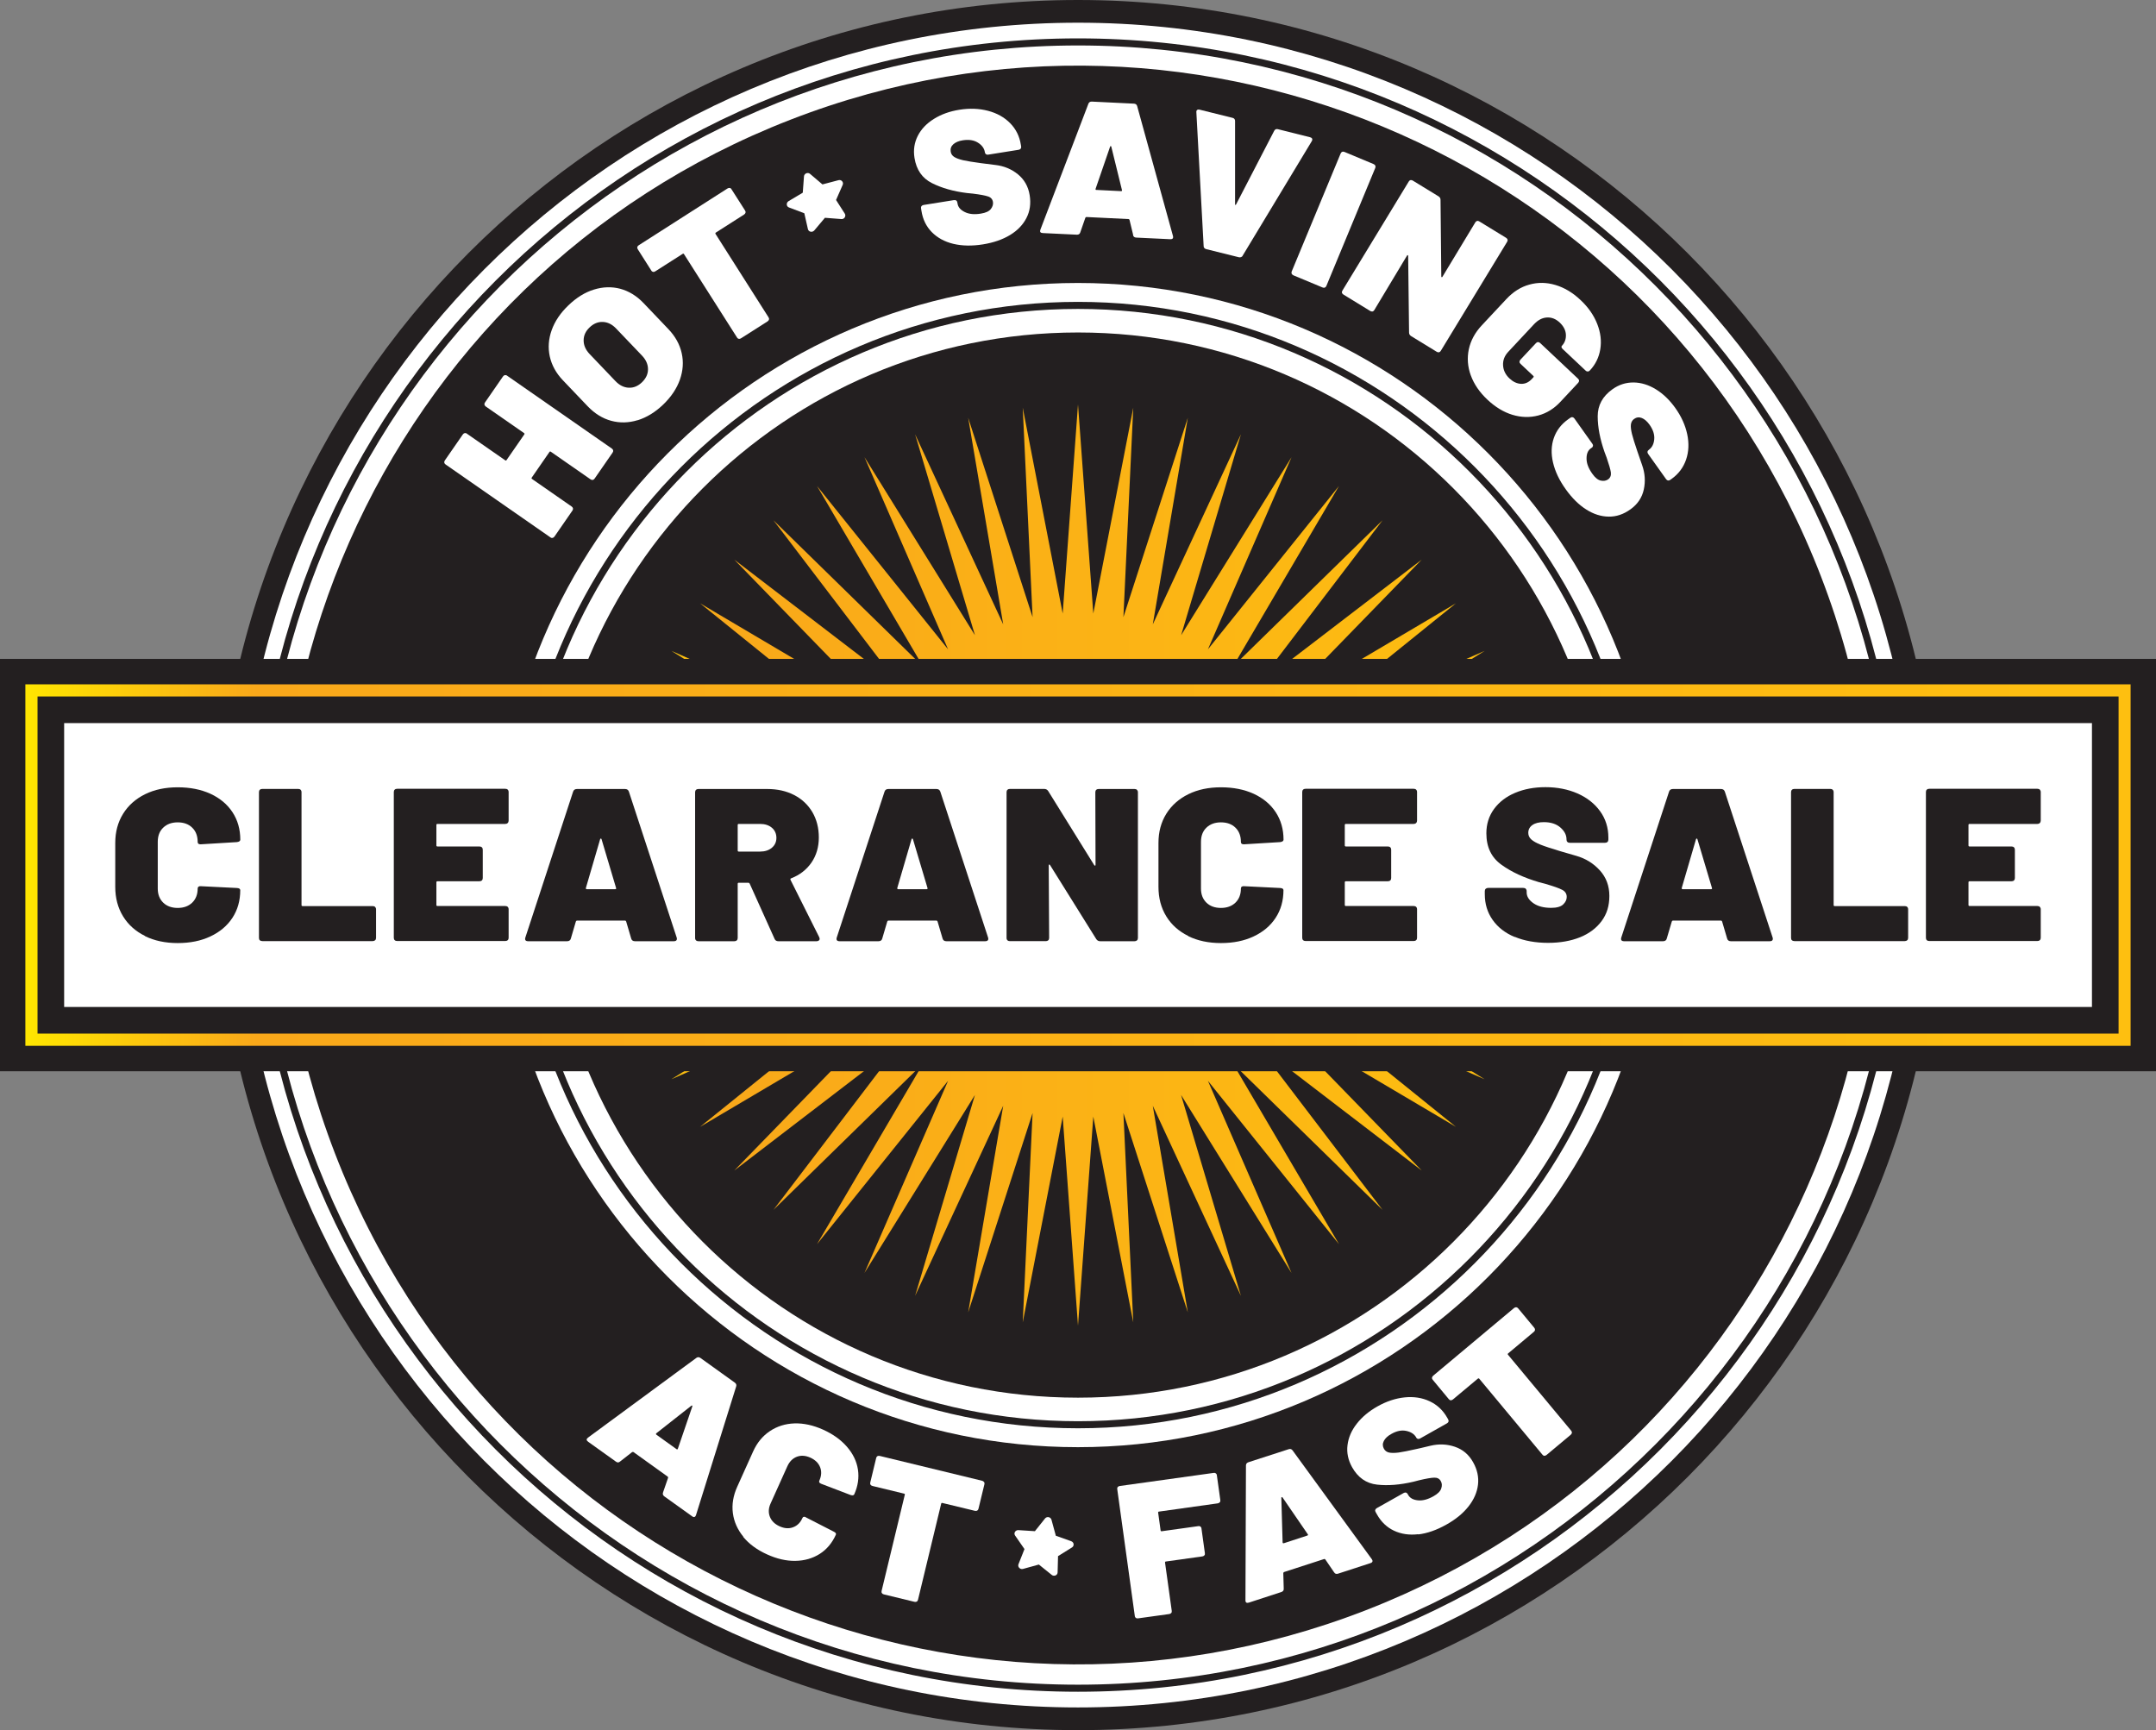 <svg width="81" height="65" viewBox="0 0 81 65" fill="none" xmlns="http://www.w3.org/2000/svg">
<rect x="0" y="0" width="81" height="65" fill="#808080" stroke="none"/>
<g clip-path="url(#clip0_3216_117)">
<path d="M40.501 65C58.395 65 72.902 50.449 72.902 32.5C72.902 14.551 58.395 0 40.501 0C22.606 0 8.1 14.551 8.1 32.5C8.1 50.449 22.606 65 40.501 65Z" fill="#231F20"/>
<path d="M40.5 64.147C57.925 64.147 72.051 49.978 72.051 32.5C72.051 15.022 57.925 0.853 40.5 0.853C23.075 0.853 8.949 15.022 8.949 32.5C8.949 49.978 23.075 64.147 40.5 64.147Z" fill="white"/>
<path d="M40.5 63.557C23.425 63.557 9.537 49.624 9.537 32.5C9.537 15.376 23.425 1.442 40.5 1.442C57.575 1.442 71.463 15.376 71.463 32.5C71.463 49.624 57.572 63.557 40.5 63.557ZM40.5 1.708C23.574 1.708 9.802 15.522 9.802 32.5C9.802 49.478 23.574 63.292 40.5 63.292C57.426 63.292 71.198 49.478 71.198 32.5C71.198 15.522 57.426 1.708 40.5 1.708Z" fill="#231F20"/>
<path d="M51.306 60.498C66.722 54.512 74.383 37.124 68.415 21.66C62.448 6.196 45.112 -1.488 29.696 4.498C14.279 10.483 6.619 27.872 12.586 43.336C18.554 58.799 35.889 66.483 51.306 60.498Z" fill="#231F20"/>
<path d="M40.499 54.369C52.54 54.369 62.301 44.578 62.301 32.5C62.301 20.422 52.54 10.631 40.499 10.631C28.458 10.631 18.697 20.422 18.697 32.5C18.697 44.578 28.458 54.369 40.499 54.369Z" fill="white"/>
<path d="M40.499 53.659C28.867 53.659 19.404 44.167 19.404 32.5C19.404 20.832 28.867 11.341 40.499 11.341C52.131 11.341 61.594 20.832 61.594 32.5C61.594 44.167 52.131 53.659 40.499 53.659ZM40.499 11.606C29.013 11.606 19.669 20.979 19.669 32.5C19.669 44.021 29.013 53.394 40.499 53.394C51.985 53.394 61.329 44.021 61.329 32.5C61.329 20.979 51.983 11.606 40.499 11.606Z" fill="#231F20"/>
<path d="M40.501 52.509C51.518 52.509 60.449 43.551 60.449 32.5C60.449 21.449 51.518 12.491 40.501 12.491C29.484 12.491 20.553 21.449 20.553 32.5C20.553 43.551 29.484 52.509 40.501 52.509Z" fill="#231F20"/>
<path d="M57.752 32.5L49.92 33.077L57.63 34.583L49.785 34.211L57.254 36.639L49.515 35.319L56.634 38.639L49.11 36.384L55.776 40.547L48.58 37.396L54.698 42.334L47.931 38.336L53.414 43.976L47.174 39.194L51.941 45.453L46.319 39.954L50.305 46.742L45.381 40.605L48.522 47.825L44.372 41.136L46.621 48.684L43.31 41.543L44.626 49.305L42.206 41.814L42.576 49.68L41.075 41.949L40.5 49.805L39.925 41.949L38.424 49.68L38.794 41.814L36.374 49.305L37.69 41.543L34.38 48.684L36.628 41.136L32.478 47.823L35.619 40.605L30.695 46.742L34.681 39.954L29.059 45.453L33.826 39.194L27.586 43.976L33.069 38.336L26.302 42.334L32.42 37.396L25.221 40.547L31.89 36.384L24.366 38.639L31.485 35.319L23.746 36.639L31.215 34.211L23.372 34.583L31.079 33.077L23.248 32.5L31.079 31.924L23.372 30.417L31.215 30.789L23.746 28.361L31.485 29.681L24.366 26.361L31.89 28.613L25.224 24.453L32.42 27.604L26.302 22.666L33.069 26.664L27.586 21.024L33.826 25.805L29.059 19.547L34.681 25.046L30.695 18.258L35.619 24.395L32.478 17.174L36.628 23.864L34.38 16.316L37.69 23.457L36.374 15.695L38.794 23.186L38.424 15.318L39.925 23.051L40.5 15.195L41.075 23.051L42.576 15.318L42.206 23.186L44.626 15.695L43.31 23.457L46.621 16.316L44.375 23.864L48.522 17.177L45.381 24.395L50.305 18.258L46.319 25.046L51.941 19.547L47.174 25.805L53.414 21.024L47.931 26.664L54.698 22.666L48.58 27.604L55.779 24.453L49.11 28.616L56.634 26.361L49.515 29.681L57.254 28.361L49.785 30.789L57.63 30.417L49.92 31.924L57.752 32.5Z" fill="url(#paint0_linear_3216_117)"/>
<path d="M81 24.754H0V40.246H81V24.754Z" fill="#231F20"/>
<path d="M80.046 25.71H0.953V39.29H80.046V25.71Z" fill="url(#paint1_linear_3216_117)"/>
<path d="M79.094 26.666H1.91V38.331H79.094V26.666Z" fill="white" stroke="#231F20" stroke-miterlimit="10"/>
<path d="M5.45 35.164C5.095 34.989 4.82 34.745 4.624 34.426C4.428 34.107 4.33 33.738 4.33 33.318V31.669C4.33 31.254 4.428 30.89 4.624 30.574C4.82 30.258 5.095 30.014 5.45 29.838C5.805 29.663 6.216 29.578 6.679 29.578C7.143 29.578 7.553 29.66 7.908 29.822C8.263 29.987 8.538 30.215 8.734 30.513C8.93 30.811 9.028 31.156 9.028 31.546C9.028 31.594 8.986 31.626 8.901 31.637L7.556 31.719H7.529C7.461 31.719 7.426 31.69 7.426 31.629C7.426 31.405 7.357 31.227 7.222 31.095C7.087 30.962 6.904 30.895 6.677 30.895C6.449 30.895 6.269 30.962 6.131 31.095C5.993 31.227 5.927 31.405 5.927 31.629V33.385C5.927 33.602 5.996 33.778 6.131 33.911C6.266 34.043 6.449 34.11 6.677 34.11C6.904 34.11 7.084 34.043 7.222 33.911C7.357 33.778 7.426 33.602 7.426 33.385C7.426 33.353 7.437 33.326 7.461 33.31C7.484 33.294 7.514 33.289 7.553 33.294L8.899 33.361C8.983 33.366 9.026 33.393 9.026 33.443C9.026 33.836 8.928 34.182 8.732 34.482C8.536 34.782 8.26 35.013 7.905 35.18C7.551 35.348 7.14 35.43 6.677 35.43C6.213 35.43 5.803 35.343 5.448 35.17L5.45 35.164Z" fill="#231F20"/>
<path d="M9.763 35.327C9.739 35.305 9.729 35.276 9.729 35.236V29.761C9.729 29.724 9.739 29.692 9.763 29.671C9.784 29.649 9.816 29.639 9.856 29.639H11.201C11.241 29.639 11.273 29.649 11.294 29.671C11.315 29.692 11.328 29.724 11.328 29.761V34.001C11.328 34.028 11.341 34.041 11.371 34.041H14.001C14.04 34.041 14.072 34.051 14.093 34.073C14.114 34.094 14.128 34.126 14.128 34.163V35.234C14.128 35.271 14.117 35.303 14.093 35.324C14.069 35.345 14.04 35.356 14.001 35.356H9.856C9.816 35.356 9.784 35.345 9.763 35.324V35.327Z" fill="#231F20"/>
<path d="M19.075 30.922C19.051 30.943 19.022 30.954 18.982 30.954H16.437C16.408 30.954 16.395 30.967 16.395 30.994V31.762C16.395 31.788 16.408 31.801 16.437 31.801H18.01C18.05 31.801 18.082 31.812 18.103 31.833C18.127 31.855 18.137 31.886 18.137 31.924V32.986C18.137 33.023 18.127 33.055 18.103 33.077C18.082 33.098 18.05 33.108 18.01 33.108H16.437C16.408 33.108 16.395 33.122 16.395 33.148V33.998C16.395 34.025 16.408 34.038 16.437 34.038H18.982C19.022 34.038 19.054 34.049 19.075 34.07C19.096 34.091 19.109 34.123 19.109 34.16V35.231C19.109 35.268 19.099 35.3 19.075 35.321C19.051 35.343 19.022 35.353 18.982 35.353H14.922C14.882 35.353 14.851 35.343 14.829 35.321C14.806 35.3 14.795 35.271 14.795 35.231V29.756C14.795 29.719 14.806 29.687 14.829 29.666C14.851 29.644 14.882 29.634 14.922 29.634H18.982C19.022 29.634 19.054 29.644 19.075 29.666C19.096 29.687 19.109 29.719 19.109 29.756V30.826C19.109 30.864 19.099 30.895 19.075 30.917V30.922Z" fill="#231F20"/>
<path d="M23.712 35.255L23.524 34.617C23.514 34.596 23.498 34.585 23.482 34.585H21.678C21.662 34.585 21.646 34.596 21.636 34.617L21.448 35.255C21.432 35.327 21.381 35.361 21.302 35.361H19.848C19.747 35.361 19.71 35.316 19.737 35.223L21.532 29.74C21.554 29.674 21.604 29.642 21.678 29.642H23.482C23.556 29.642 23.604 29.674 23.627 29.74L25.423 35.223C25.423 35.223 25.431 35.249 25.431 35.271C25.431 35.332 25.391 35.361 25.312 35.361H23.858C23.778 35.361 23.731 35.327 23.712 35.255ZM22.046 33.406H23.111C23.145 33.406 23.156 33.39 23.145 33.358L22.6 31.528C22.595 31.512 22.587 31.504 22.573 31.504C22.56 31.504 22.552 31.512 22.547 31.528L22.012 33.358C22.006 33.39 22.017 33.406 22.046 33.406Z" fill="#231F20"/>
<path d="M29.1 35.271L28.165 33.196C28.154 33.175 28.136 33.164 28.115 33.164H27.757C27.728 33.164 27.715 33.177 27.715 33.204V35.239C27.715 35.276 27.704 35.308 27.68 35.329C27.657 35.35 27.628 35.361 27.588 35.361H26.242C26.203 35.361 26.171 35.35 26.15 35.329C26.126 35.308 26.115 35.279 26.115 35.239V29.764C26.115 29.727 26.126 29.695 26.15 29.674C26.171 29.652 26.203 29.642 26.242 29.642H28.822C29.209 29.642 29.548 29.719 29.839 29.87C30.13 30.021 30.358 30.237 30.52 30.51C30.681 30.787 30.763 31.103 30.763 31.461C30.763 31.82 30.671 32.136 30.488 32.404C30.302 32.673 30.048 32.872 29.725 32.997C29.696 33.007 29.688 33.026 29.699 33.055L30.779 35.212C30.79 35.244 30.795 35.266 30.795 35.271C30.795 35.297 30.784 35.319 30.761 35.337C30.737 35.353 30.71 35.361 30.676 35.361H29.246C29.172 35.361 29.124 35.332 29.1 35.271ZM27.715 30.996V31.953C27.715 31.979 27.728 31.993 27.757 31.993H28.557C28.737 31.993 28.886 31.945 28.999 31.849C29.113 31.753 29.169 31.629 29.169 31.477C29.169 31.326 29.113 31.193 28.999 31.097C28.886 31.002 28.737 30.954 28.557 30.954H27.757C27.728 30.954 27.715 30.967 27.715 30.994V30.996Z" fill="#231F20"/>
<path d="M35.411 35.255L35.223 34.617C35.213 34.596 35.197 34.585 35.181 34.585H33.377C33.361 34.585 33.346 34.596 33.335 34.617L33.147 35.255C33.131 35.327 33.081 35.361 33.001 35.361H31.547C31.447 35.361 31.41 35.316 31.436 35.223L33.232 29.74C33.253 29.674 33.303 29.642 33.377 29.642H35.181C35.255 29.642 35.303 29.674 35.327 29.74L37.122 35.223C37.122 35.223 37.13 35.249 37.13 35.271C37.13 35.332 37.09 35.361 37.011 35.361H35.557C35.477 35.361 35.43 35.327 35.411 35.255ZM33.745 33.406H34.81C34.845 33.406 34.855 33.39 34.845 33.358L34.299 31.528C34.294 31.512 34.286 31.504 34.273 31.504C34.259 31.504 34.251 31.512 34.246 31.528L33.711 33.358C33.706 33.39 33.716 33.406 33.745 33.406Z" fill="#231F20"/>
<path d="M41.185 29.674C41.206 29.652 41.238 29.642 41.278 29.642H42.623C42.663 29.642 42.695 29.652 42.716 29.674C42.737 29.695 42.751 29.727 42.751 29.764V35.239C42.751 35.276 42.74 35.308 42.716 35.329C42.692 35.35 42.663 35.361 42.623 35.361H41.339C41.27 35.361 41.22 35.334 41.185 35.279L39.45 32.5C39.44 32.484 39.427 32.476 39.416 32.479C39.406 32.481 39.4 32.495 39.4 32.516L39.416 35.236C39.416 35.273 39.406 35.305 39.382 35.327C39.358 35.348 39.329 35.358 39.289 35.358H37.944C37.904 35.358 37.872 35.348 37.851 35.327C37.827 35.305 37.816 35.276 37.816 35.236V29.761C37.816 29.724 37.827 29.692 37.851 29.671C37.872 29.649 37.904 29.639 37.944 29.639H39.228C39.297 29.639 39.347 29.666 39.382 29.721L41.108 32.5C41.119 32.516 41.13 32.524 41.143 32.521C41.156 32.519 41.159 32.505 41.159 32.484L41.151 29.764C41.151 29.727 41.161 29.695 41.185 29.674Z" fill="#231F20"/>
<path d="M44.644 35.164C44.289 34.989 44.013 34.745 43.817 34.426C43.621 34.107 43.523 33.738 43.523 33.318V31.669C43.523 31.254 43.621 30.89 43.817 30.574C44.013 30.258 44.289 30.014 44.644 29.838C44.999 29.663 45.409 29.578 45.873 29.578C46.336 29.578 46.747 29.66 47.102 29.822C47.456 29.987 47.732 30.215 47.928 30.513C48.124 30.811 48.222 31.156 48.222 31.546C48.222 31.594 48.179 31.626 48.095 31.637L46.749 31.719H46.723C46.654 31.719 46.62 31.69 46.62 31.629C46.62 31.405 46.551 31.227 46.416 31.095C46.281 30.962 46.098 30.895 45.87 30.895C45.642 30.895 45.462 30.962 45.324 31.095C45.187 31.227 45.12 31.405 45.12 31.629V33.385C45.12 33.602 45.189 33.778 45.324 33.911C45.459 34.043 45.642 34.11 45.87 34.11C46.098 34.11 46.278 34.043 46.416 33.911C46.551 33.778 46.62 33.602 46.62 33.385C46.62 33.353 46.63 33.326 46.654 33.31C46.678 33.294 46.707 33.289 46.747 33.294L48.092 33.361C48.177 33.366 48.219 33.393 48.219 33.443C48.219 33.836 48.121 34.182 47.925 34.482C47.729 34.782 47.454 35.013 47.099 35.18C46.744 35.348 46.333 35.43 45.87 35.43C45.407 35.43 44.996 35.343 44.641 35.17L44.644 35.164Z" fill="#231F20"/>
<path d="M53.204 30.922C53.18 30.943 53.151 30.954 53.111 30.954H50.566C50.537 30.954 50.523 30.967 50.523 30.994V31.762C50.523 31.788 50.537 31.801 50.566 31.801H52.139C52.179 31.801 52.211 31.812 52.232 31.833C52.256 31.855 52.266 31.886 52.266 31.924V32.986C52.266 33.023 52.256 33.055 52.232 33.077C52.211 33.098 52.179 33.108 52.139 33.108H50.566C50.537 33.108 50.523 33.122 50.523 33.148V33.998C50.523 34.025 50.537 34.038 50.566 34.038H53.111C53.151 34.038 53.182 34.049 53.204 34.07C53.225 34.091 53.238 34.123 53.238 34.16V35.231C53.238 35.268 53.228 35.3 53.204 35.321C53.18 35.343 53.151 35.353 53.111 35.353H49.051C49.011 35.353 48.979 35.343 48.958 35.321C48.934 35.3 48.924 35.271 48.924 35.231V29.756C48.924 29.719 48.934 29.687 48.958 29.666C48.979 29.644 49.011 29.634 49.051 29.634H53.111C53.151 29.634 53.182 29.644 53.204 29.666C53.225 29.687 53.238 29.719 53.238 29.756V30.826C53.238 30.864 53.228 30.895 53.204 30.917V30.922Z" fill="#231F20"/>
<path d="M56.906 35.202C56.549 35.053 56.273 34.838 56.077 34.559C55.881 34.28 55.783 33.961 55.783 33.594V33.48C55.783 33.443 55.794 33.411 55.818 33.39C55.842 33.369 55.871 33.358 55.91 33.358H57.229C57.269 33.358 57.301 33.369 57.322 33.39C57.343 33.411 57.356 33.443 57.356 33.48V33.528C57.356 33.679 57.441 33.815 57.608 33.932C57.775 34.049 57.997 34.107 58.275 34.107C58.485 34.107 58.636 34.065 58.726 33.98C58.816 33.895 58.861 33.802 58.861 33.698C58.861 33.579 58.805 33.488 58.691 33.43C58.577 33.369 58.371 33.297 58.069 33.209L57.822 33.143C57.261 32.978 56.79 32.763 56.411 32.489C56.029 32.216 55.842 31.823 55.842 31.305C55.842 30.962 55.937 30.659 56.13 30.393C56.324 30.13 56.588 29.926 56.925 29.785C57.261 29.644 57.64 29.573 58.061 29.573C58.503 29.573 58.906 29.652 59.266 29.809C59.626 29.968 59.91 30.192 60.116 30.478C60.323 30.765 60.426 31.097 60.426 31.467V31.541C60.426 31.578 60.415 31.61 60.392 31.631C60.368 31.653 60.339 31.663 60.299 31.663H58.98C58.94 31.663 58.908 31.653 58.887 31.631C58.863 31.61 58.853 31.581 58.853 31.541V31.533C58.853 31.368 58.776 31.222 58.622 31.087C58.469 30.954 58.262 30.887 58.003 30.887C57.82 30.887 57.677 30.922 57.574 30.994C57.47 31.066 57.417 31.164 57.417 31.289C57.417 31.387 57.454 31.469 57.531 31.538C57.608 31.607 57.724 31.671 57.883 31.735C58.042 31.799 58.286 31.878 58.614 31.977C58.659 31.993 58.861 32.051 59.216 32.152C59.571 32.253 59.867 32.436 60.105 32.699C60.344 32.962 60.463 33.284 60.463 33.658C60.463 34.033 60.368 34.338 60.174 34.601C59.981 34.864 59.711 35.069 59.367 35.21C59.02 35.35 58.617 35.422 58.159 35.422C57.701 35.422 57.266 35.348 56.909 35.196L56.906 35.202Z" fill="#231F20"/>
<path d="M64.886 35.255L64.698 34.617C64.687 34.596 64.671 34.585 64.656 34.585H62.852C62.836 34.585 62.82 34.596 62.81 34.617L62.621 35.255C62.606 35.327 62.555 35.361 62.476 35.361H61.022C60.921 35.361 60.884 35.316 60.911 35.223L62.706 29.74C62.727 29.674 62.778 29.642 62.852 29.642H64.656C64.73 29.642 64.777 29.674 64.801 29.74L66.597 35.223C66.597 35.223 66.605 35.249 66.605 35.271C66.605 35.332 66.565 35.361 66.486 35.361H65.032C64.952 35.361 64.904 35.327 64.886 35.255ZM63.217 33.406H64.282C64.317 33.406 64.327 33.39 64.317 33.358L63.771 31.528C63.766 31.512 63.758 31.504 63.745 31.504C63.731 31.504 63.723 31.512 63.718 31.528L63.183 33.358C63.178 33.39 63.188 33.406 63.217 33.406Z" fill="#231F20"/>
<path d="M67.323 35.327C67.3 35.305 67.289 35.276 67.289 35.236V29.761C67.289 29.724 67.3 29.692 67.323 29.671C67.345 29.649 67.376 29.639 67.416 29.639H68.762C68.801 29.639 68.833 29.649 68.854 29.671C68.876 29.692 68.889 29.724 68.889 29.761V34.001C68.889 34.028 68.902 34.041 68.931 34.041H71.561C71.601 34.041 71.632 34.051 71.654 34.073C71.675 34.094 71.688 34.126 71.688 34.163V35.234C71.688 35.271 71.677 35.303 71.654 35.324C71.63 35.345 71.601 35.356 71.561 35.356H67.416C67.376 35.356 67.345 35.345 67.323 35.324V35.327Z" fill="#231F20"/>
<path d="M76.635 30.922C76.612 30.943 76.582 30.954 76.543 30.954H73.998C73.968 30.954 73.955 30.967 73.955 30.994V31.762C73.955 31.788 73.968 31.801 73.998 31.801H75.571C75.61 31.801 75.642 31.812 75.663 31.833C75.687 31.855 75.698 31.886 75.698 31.924V32.986C75.698 33.023 75.687 33.055 75.663 33.077C75.642 33.098 75.61 33.108 75.571 33.108H73.998C73.968 33.108 73.955 33.122 73.955 33.148V33.998C73.955 34.025 73.968 34.038 73.998 34.038H76.543C76.582 34.038 76.614 34.049 76.635 34.07C76.656 34.091 76.67 34.123 76.67 34.16V35.231C76.67 35.268 76.659 35.3 76.635 35.321C76.612 35.343 76.582 35.353 76.543 35.353H72.483C72.443 35.353 72.411 35.343 72.39 35.321C72.366 35.3 72.356 35.271 72.356 35.231V29.756C72.356 29.719 72.366 29.687 72.39 29.666C72.411 29.644 72.443 29.634 72.483 29.634H76.543C76.582 29.634 76.614 29.644 76.635 29.666C76.656 29.687 76.67 29.719 76.67 29.756V30.826C76.67 30.864 76.659 30.895 76.635 30.917V30.922Z" fill="#231F20"/>
<path d="M18.201 15.201C18.195 15.174 18.203 15.145 18.224 15.116L18.897 14.143C18.916 14.114 18.94 14.098 18.969 14.093C18.995 14.088 19.024 14.093 19.051 14.114L22.989 16.853C23.015 16.872 23.031 16.895 23.037 16.922C23.042 16.949 23.034 16.978 23.013 17.007L22.34 17.979C22.319 18.009 22.298 18.025 22.269 18.03C22.242 18.035 22.216 18.03 22.187 18.009L20.693 16.97C20.674 16.957 20.656 16.959 20.642 16.981L19.978 17.942C19.965 17.963 19.967 17.979 19.986 17.993L21.479 19.031C21.506 19.05 21.522 19.074 21.527 19.101C21.532 19.127 21.524 19.156 21.503 19.186L20.831 20.158C20.809 20.187 20.788 20.203 20.759 20.208C20.733 20.214 20.703 20.208 20.677 20.187L16.739 17.448C16.712 17.43 16.696 17.406 16.691 17.379C16.686 17.352 16.694 17.323 16.715 17.294L17.388 16.322C17.409 16.293 17.43 16.277 17.459 16.271C17.488 16.266 17.515 16.271 17.541 16.293L18.982 17.294C19 17.307 19.019 17.305 19.032 17.283L19.697 16.322C19.71 16.3 19.708 16.285 19.689 16.271L18.248 15.27C18.222 15.251 18.206 15.227 18.201 15.201Z" fill="white"/>
<path d="M23.958 15.785C23.619 15.889 23.288 15.897 22.962 15.809C22.637 15.721 22.343 15.538 22.078 15.262L21.148 14.287C20.891 14.018 20.727 13.718 20.655 13.392C20.584 13.065 20.608 12.733 20.727 12.401C20.846 12.069 21.055 11.758 21.355 11.471C21.657 11.181 21.977 10.982 22.313 10.879C22.65 10.775 22.981 10.764 23.304 10.849C23.627 10.937 23.918 11.115 24.175 11.383L25.105 12.358C25.37 12.634 25.537 12.937 25.611 13.267C25.685 13.596 25.661 13.928 25.544 14.263C25.425 14.598 25.216 14.911 24.914 15.201C24.615 15.488 24.297 15.681 23.958 15.788V15.785ZM24.345 13.872C24.345 13.689 24.271 13.519 24.12 13.36L23.15 12.345C22.999 12.185 22.832 12.103 22.65 12.095C22.467 12.087 22.3 12.156 22.149 12.302C22.001 12.443 21.927 12.605 21.927 12.789C21.927 12.972 22.001 13.142 22.152 13.301L23.121 14.316C23.272 14.475 23.439 14.558 23.622 14.566C23.805 14.574 23.969 14.505 24.117 14.364C24.268 14.218 24.345 14.056 24.345 13.872Z" fill="white"/>
<path d="M27.417 7.061C27.444 7.066 27.467 7.082 27.483 7.112L27.992 7.909C28.01 7.938 28.016 7.964 28.008 7.991C28.002 8.017 27.984 8.041 27.955 8.06L26.895 8.737C26.874 8.751 26.872 8.767 26.882 8.788L28.874 11.922C28.892 11.952 28.898 11.978 28.89 12.005C28.882 12.031 28.866 12.055 28.837 12.074L27.841 12.709C27.812 12.727 27.783 12.735 27.756 12.73C27.73 12.725 27.706 12.709 27.69 12.68L25.698 9.548C25.685 9.526 25.669 9.524 25.648 9.537L24.62 10.193C24.591 10.212 24.562 10.22 24.536 10.214C24.509 10.209 24.485 10.193 24.469 10.164L23.961 9.364C23.942 9.335 23.937 9.308 23.945 9.282C23.95 9.255 23.969 9.231 23.998 9.213L27.33 7.082C27.359 7.064 27.388 7.056 27.414 7.061H27.417Z" fill="white"/>
<path d="M35.813 9.16C35.483 9.08 35.215 8.931 35.006 8.719C34.797 8.506 34.669 8.241 34.619 7.924L34.603 7.826C34.598 7.794 34.603 7.765 34.619 7.744C34.635 7.723 34.661 7.709 34.696 7.701L35.84 7.518C35.874 7.513 35.904 7.518 35.925 7.534C35.949 7.55 35.962 7.574 35.967 7.608L35.975 7.651C35.996 7.784 36.086 7.887 36.248 7.967C36.409 8.047 36.611 8.065 36.852 8.025C37.034 7.996 37.159 7.938 37.225 7.853C37.291 7.768 37.318 7.68 37.305 7.59C37.289 7.486 37.228 7.414 37.119 7.38C37.013 7.343 36.823 7.308 36.55 7.274L36.327 7.252C35.819 7.189 35.379 7.064 35.014 6.88C34.648 6.697 34.428 6.381 34.357 5.932C34.309 5.635 34.352 5.358 34.481 5.103C34.611 4.848 34.815 4.636 35.088 4.466C35.361 4.296 35.678 4.181 36.044 4.123C36.428 4.062 36.785 4.075 37.119 4.163C37.453 4.25 37.731 4.405 37.948 4.625C38.168 4.846 38.303 5.119 38.353 5.438L38.364 5.502C38.369 5.534 38.364 5.563 38.348 5.584C38.332 5.605 38.306 5.619 38.271 5.627L37.127 5.81C37.093 5.815 37.064 5.81 37.042 5.794C37.021 5.778 37.005 5.754 37 5.72V5.712C36.976 5.571 36.889 5.451 36.738 5.358C36.587 5.263 36.399 5.236 36.171 5.271C36.015 5.294 35.896 5.348 35.813 5.422C35.731 5.499 35.7 5.589 35.718 5.698C35.731 5.783 35.776 5.85 35.851 5.897C35.927 5.945 36.039 5.985 36.184 6.02C36.33 6.052 36.552 6.089 36.852 6.129C36.894 6.137 37.074 6.16 37.397 6.198C37.718 6.235 38.001 6.352 38.242 6.548C38.483 6.745 38.632 7.005 38.684 7.332C38.735 7.648 38.695 7.935 38.563 8.19C38.433 8.445 38.226 8.66 37.946 8.83C37.665 9 37.326 9.117 36.928 9.181C36.515 9.247 36.145 9.239 35.813 9.16Z" fill="white"/>
<path d="M42.572 8.825L42.435 8.259C42.427 8.241 42.413 8.23 42.398 8.23L40.816 8.153C40.801 8.153 40.79 8.161 40.777 8.179L40.586 8.729C40.568 8.79 40.525 8.82 40.454 8.817L39.177 8.756C39.087 8.751 39.058 8.711 39.087 8.628L40.891 3.897C40.912 3.841 40.957 3.815 41.02 3.817L42.602 3.894C42.665 3.897 42.708 3.929 42.723 3.987L44.069 8.87C44.069 8.87 44.074 8.894 44.074 8.913C44.074 8.966 44.034 8.99 43.965 8.987L42.689 8.926C42.62 8.923 42.578 8.889 42.567 8.828L42.572 8.825ZM41.187 7.135L42.12 7.181C42.149 7.181 42.159 7.167 42.151 7.138L41.751 5.51C41.746 5.496 41.741 5.488 41.73 5.488C41.72 5.488 41.712 5.494 41.706 5.51L41.161 7.093C41.156 7.122 41.163 7.135 41.187 7.138V7.135Z" fill="white"/>
<path d="M45.246 9.314C45.225 9.293 45.217 9.266 45.22 9.237L44.947 4.216C44.947 4.216 44.947 4.195 44.947 4.179C44.961 4.123 45.003 4.104 45.069 4.12L46.309 4.428C46.372 4.444 46.401 4.484 46.401 4.548V7.667C46.399 7.685 46.401 7.699 46.412 7.699C46.422 7.699 46.43 7.693 46.441 7.677L47.871 4.915C47.9 4.859 47.948 4.838 48.009 4.853L49.219 5.156C49.259 5.167 49.283 5.183 49.296 5.209C49.307 5.233 49.304 5.265 49.285 5.3L46.687 9.603C46.677 9.63 46.656 9.649 46.626 9.659C46.597 9.67 46.571 9.67 46.542 9.664L45.315 9.359C45.286 9.351 45.262 9.338 45.241 9.314H45.246Z" fill="white"/>
<path d="M48.528 10.286C48.517 10.259 48.517 10.233 48.528 10.201L50.368 5.765C50.381 5.733 50.4 5.714 50.426 5.704C50.453 5.693 50.482 5.696 50.514 5.709L51.602 6.163C51.634 6.176 51.655 6.195 51.669 6.222C51.682 6.248 51.679 6.275 51.669 6.307L49.831 10.743C49.817 10.775 49.799 10.793 49.772 10.804C49.746 10.815 49.717 10.812 49.685 10.799L48.596 10.345C48.565 10.331 48.543 10.313 48.53 10.286H48.528Z" fill="white"/>
<path d="M55.492 8.299C55.518 8.294 55.547 8.299 55.576 8.318L56.583 8.934C56.612 8.953 56.63 8.974 56.638 9C56.646 9.027 56.638 9.056 56.623 9.083L54.128 13.184C54.109 13.214 54.088 13.229 54.061 13.235C54.035 13.24 54.006 13.235 53.977 13.216L53.015 12.627C52.965 12.595 52.938 12.552 52.938 12.494L52.904 9.617C52.904 9.598 52.899 9.59 52.888 9.585C52.878 9.582 52.87 9.587 52.859 9.606L51.63 11.652C51.612 11.681 51.59 11.697 51.564 11.702C51.538 11.707 51.508 11.702 51.479 11.683L50.473 11.067C50.444 11.049 50.425 11.027 50.417 11.001C50.409 10.974 50.417 10.948 50.433 10.918L52.928 6.817C52.946 6.787 52.968 6.772 52.994 6.766C53.021 6.761 53.05 6.766 53.079 6.785L54.043 7.375C54.093 7.406 54.12 7.449 54.12 7.507L54.149 10.382C54.149 10.4 54.154 10.408 54.165 10.414C54.175 10.419 54.183 10.411 54.194 10.395L55.428 8.352C55.447 8.323 55.468 8.307 55.494 8.302L55.492 8.299Z" fill="white"/>
<path d="M55.257 14.104C55.138 13.774 55.114 13.447 55.183 13.121C55.254 12.794 55.416 12.494 55.67 12.223L56.594 11.235C56.849 10.963 57.135 10.78 57.455 10.693C57.776 10.602 58.101 10.607 58.435 10.706C58.769 10.804 59.087 10.993 59.383 11.274C59.675 11.548 59.881 11.848 60.008 12.172C60.135 12.496 60.172 12.812 60.122 13.121C60.072 13.426 59.942 13.692 59.733 13.915L59.727 13.92C59.704 13.944 59.68 13.957 59.651 13.957C59.624 13.957 59.595 13.947 59.571 13.923L58.716 13.118C58.66 13.068 58.65 13.025 58.679 12.993C58.787 12.879 58.838 12.738 58.83 12.573C58.822 12.409 58.745 12.257 58.597 12.117C58.451 11.981 58.292 11.917 58.117 11.928C57.942 11.938 57.786 12.021 57.641 12.172L56.663 13.219C56.523 13.37 56.459 13.538 56.47 13.726C56.48 13.915 56.563 14.08 56.711 14.218C56.846 14.345 56.989 14.412 57.14 14.42C57.291 14.428 57.426 14.369 57.545 14.244L57.609 14.175C57.625 14.157 57.625 14.141 57.606 14.122L57.127 13.671C57.1 13.647 57.087 13.62 57.087 13.594C57.087 13.567 57.098 13.54 57.119 13.516L57.707 12.889C57.731 12.866 57.754 12.852 57.783 12.852C57.81 12.852 57.837 12.863 57.863 12.887L59.285 14.226C59.312 14.25 59.325 14.276 59.325 14.303C59.325 14.329 59.314 14.356 59.293 14.38L58.623 15.097C58.382 15.355 58.104 15.527 57.789 15.61C57.474 15.692 57.151 15.684 56.819 15.583C56.488 15.482 56.176 15.291 55.882 15.015C55.585 14.736 55.376 14.43 55.257 14.101V14.104Z" fill="white"/>
<path d="M58.346 17.376C58.269 17.044 58.279 16.736 58.377 16.455C58.475 16.173 58.653 15.939 58.915 15.753L58.997 15.695C59.023 15.676 59.05 15.668 59.079 15.674C59.106 15.679 59.13 15.695 59.151 15.724L59.823 16.67C59.845 16.699 59.852 16.726 59.847 16.752C59.842 16.779 59.829 16.803 59.8 16.821L59.765 16.845C59.657 16.922 59.604 17.052 59.606 17.23C59.606 17.411 59.68 17.599 59.823 17.799C59.929 17.95 60.038 18.035 60.144 18.056C60.25 18.078 60.34 18.062 60.414 18.011C60.499 17.95 60.533 17.863 60.52 17.751C60.504 17.639 60.451 17.453 60.361 17.193L60.282 16.983C60.112 16.497 60.025 16.048 60.025 15.639C60.025 15.227 60.207 14.89 60.575 14.627C60.819 14.451 61.084 14.367 61.373 14.369C61.659 14.372 61.94 14.46 62.212 14.627C62.485 14.794 62.729 15.031 62.943 15.331C63.168 15.647 63.317 15.976 63.388 16.314C63.46 16.654 63.446 16.97 63.346 17.265C63.245 17.56 63.065 17.804 62.8 17.993L62.747 18.03C62.721 18.049 62.692 18.056 62.665 18.051C62.639 18.046 62.615 18.03 62.594 18.001L61.921 17.055C61.9 17.026 61.892 16.999 61.897 16.97C61.9 16.943 61.916 16.919 61.945 16.901L61.95 16.895C62.067 16.813 62.133 16.68 62.149 16.505C62.165 16.327 62.106 16.144 61.974 15.958C61.881 15.828 61.783 15.743 61.68 15.703C61.577 15.663 61.479 15.676 61.391 15.74C61.322 15.79 61.283 15.86 61.272 15.95C61.261 16.04 61.277 16.157 61.312 16.303C61.349 16.449 61.415 16.664 61.513 16.951C61.524 16.991 61.585 17.166 61.693 17.472C61.802 17.777 61.823 18.083 61.757 18.389C61.691 18.694 61.524 18.944 61.256 19.135C60.997 19.321 60.724 19.414 60.438 19.409C60.152 19.406 59.868 19.316 59.593 19.14C59.315 18.965 59.061 18.713 58.825 18.383C58.581 18.043 58.422 17.706 58.346 17.374V17.376Z" fill="white"/>
<path d="M24.909 56.071L25.099 55.522C25.102 55.5 25.099 55.484 25.086 55.476L23.799 54.552C23.799 54.552 23.77 54.544 23.751 54.552L23.293 54.91C23.245 54.953 23.192 54.953 23.137 54.91L22.099 54.167C22.024 54.114 22.022 54.063 22.091 54.01L26.164 51.013C26.214 50.979 26.265 50.979 26.318 51.019L27.605 51.943C27.658 51.98 27.676 52.028 27.658 52.087L26.148 56.922C26.148 56.922 26.14 56.945 26.13 56.961C26.098 57.004 26.055 57.007 26 56.964L24.962 56.22C24.906 56.18 24.887 56.13 24.911 56.071H24.909ZM24.657 53.898L25.417 54.443C25.441 54.462 25.457 54.454 25.468 54.424L26.01 52.838C26.016 52.825 26.01 52.815 26.005 52.806C25.997 52.801 25.987 52.801 25.973 52.812L24.66 53.845C24.639 53.867 24.639 53.882 24.66 53.898H24.657Z" fill="white"/>
<path d="M27.928 57.734C27.708 57.466 27.576 57.169 27.533 56.844C27.491 56.518 27.547 56.188 27.698 55.854L28.293 54.533C28.442 54.201 28.654 53.946 28.924 53.766C29.194 53.585 29.504 53.487 29.848 53.476C30.195 53.465 30.555 53.545 30.926 53.712C31.297 53.88 31.596 54.095 31.821 54.355C32.046 54.616 32.184 54.897 32.232 55.208C32.279 55.519 32.234 55.827 32.094 56.141C32.075 56.18 32.03 56.188 31.959 56.167L30.855 55.745L30.833 55.734C30.778 55.71 30.762 55.673 30.783 55.625C30.862 55.447 30.873 55.28 30.812 55.123C30.751 54.966 30.629 54.847 30.449 54.764C30.267 54.682 30.1 54.669 29.941 54.727C29.785 54.786 29.665 54.903 29.583 55.081L28.95 56.486C28.871 56.661 28.863 56.826 28.924 56.983C28.985 57.139 29.107 57.259 29.287 57.341C29.469 57.424 29.636 57.437 29.795 57.378C29.951 57.32 30.07 57.206 30.147 57.03C30.158 57.004 30.176 56.988 30.2 56.985C30.224 56.98 30.251 56.985 30.28 57.007L31.331 57.546C31.397 57.58 31.421 57.617 31.403 57.657C31.262 57.971 31.058 58.213 30.794 58.38C30.529 58.547 30.224 58.635 29.883 58.64C29.538 58.646 29.181 58.563 28.81 58.393C28.436 58.223 28.142 58.005 27.92 57.737L27.928 57.734Z" fill="white"/>
<path d="M36.973 55.681C36.989 55.705 36.992 55.731 36.984 55.763L36.761 56.682C36.753 56.714 36.737 56.738 36.713 56.752C36.69 56.765 36.66 56.767 36.626 56.76L35.405 56.465C35.381 56.459 35.365 56.467 35.36 56.491L34.489 60.101C34.481 60.133 34.465 60.157 34.441 60.17C34.417 60.184 34.388 60.186 34.354 60.178L33.207 59.9C33.172 59.892 33.149 59.876 33.133 59.852C33.117 59.828 33.114 59.801 33.122 59.767L33.993 56.156C33.999 56.133 33.991 56.119 33.964 56.114L32.781 55.827C32.746 55.819 32.722 55.803 32.706 55.779C32.69 55.755 32.688 55.729 32.696 55.694L32.918 54.775C32.926 54.743 32.942 54.719 32.966 54.706C32.99 54.693 33.019 54.69 33.053 54.698L36.894 55.63C36.928 55.638 36.952 55.654 36.968 55.678L36.973 55.681Z" fill="white"/>
<path d="M45.823 56.441C45.807 56.462 45.78 56.475 45.746 56.48L43.542 56.789C43.519 56.791 43.508 56.805 43.511 56.828L43.603 57.495C43.606 57.519 43.619 57.53 43.646 57.527L45.015 57.336C45.049 57.331 45.079 57.336 45.1 57.352C45.121 57.368 45.137 57.392 45.139 57.426L45.267 58.351C45.272 58.383 45.267 58.412 45.248 58.433C45.23 58.454 45.206 58.468 45.171 58.473L43.802 58.664C43.778 58.667 43.768 58.68 43.77 58.704L44.022 60.516C44.027 60.548 44.022 60.577 44.003 60.598C43.985 60.619 43.961 60.633 43.926 60.638L42.758 60.8C42.724 60.805 42.695 60.8 42.674 60.784C42.653 60.768 42.637 60.744 42.634 60.71L41.975 55.949C41.969 55.917 41.975 55.888 41.993 55.867C42.009 55.846 42.035 55.832 42.07 55.827L45.592 55.336C45.627 55.33 45.656 55.336 45.677 55.352C45.698 55.367 45.714 55.391 45.717 55.426L45.847 56.356C45.852 56.388 45.847 56.417 45.828 56.438L45.823 56.441Z" fill="white"/>
<path d="M50.12 59.068L49.792 58.587C49.776 58.571 49.763 58.566 49.747 58.571L48.24 59.06C48.227 59.065 48.216 59.079 48.213 59.1L48.229 59.684C48.234 59.748 48.203 59.791 48.136 59.812L46.921 60.208C46.836 60.234 46.791 60.208 46.791 60.123L46.81 55.057C46.81 54.995 46.841 54.956 46.905 54.934L48.412 54.446C48.473 54.424 48.523 54.44 48.56 54.488L51.54 58.579C51.54 58.579 51.553 58.6 51.561 58.619C51.577 58.669 51.553 58.704 51.487 58.725L50.271 59.121C50.205 59.142 50.154 59.126 50.123 59.071L50.12 59.068ZM48.229 57.979L49.116 57.689C49.145 57.679 49.151 57.663 49.132 57.639L48.184 56.257C48.184 56.257 48.166 56.241 48.155 56.244C48.144 56.247 48.142 56.257 48.139 56.271L48.187 57.944C48.189 57.974 48.205 57.984 48.229 57.976V57.979Z" fill="white"/>
<path d="M53.281 57.639C52.942 57.679 52.64 57.633 52.37 57.506C52.1 57.378 51.888 57.174 51.732 56.895L51.682 56.807C51.666 56.778 51.66 56.752 51.668 56.725C51.676 56.698 51.695 56.677 51.727 56.658L52.736 56.09C52.767 56.074 52.794 56.069 52.82 56.074C52.847 56.082 52.868 56.098 52.884 56.127L52.905 56.164C52.971 56.281 53.093 56.348 53.271 56.366C53.448 56.385 53.644 56.332 53.856 56.212C54.017 56.122 54.113 56.024 54.147 55.92C54.182 55.816 54.176 55.723 54.131 55.646C54.081 55.553 53.999 55.511 53.885 55.514C53.774 55.516 53.583 55.548 53.316 55.612L53.099 55.668C52.598 55.785 52.145 55.822 51.737 55.776C51.329 55.731 51.014 55.511 50.794 55.115C50.649 54.852 50.59 54.578 50.625 54.294C50.659 54.01 50.776 53.739 50.974 53.487C51.173 53.232 51.433 53.016 51.753 52.836C52.092 52.645 52.434 52.533 52.775 52.498C53.12 52.464 53.432 52.512 53.713 52.645C53.994 52.777 54.216 52.984 54.375 53.269L54.407 53.325C54.423 53.354 54.428 53.38 54.42 53.407C54.412 53.434 54.394 53.455 54.362 53.473L53.353 54.042C53.321 54.058 53.294 54.063 53.268 54.058C53.242 54.05 53.22 54.034 53.204 54.005V53.999C53.13 53.874 53.008 53.795 52.834 53.758C52.659 53.72 52.471 53.758 52.272 53.872C52.132 53.949 52.039 54.039 51.989 54.138C51.938 54.238 51.941 54.334 51.994 54.43C52.036 54.504 52.1 54.552 52.187 54.571C52.275 54.589 52.394 54.589 52.542 54.571C52.691 54.549 52.913 54.507 53.207 54.44C53.249 54.432 53.427 54.392 53.742 54.315C54.057 54.241 54.362 54.252 54.658 54.353C54.955 54.454 55.183 54.645 55.344 54.934C55.501 55.213 55.562 55.495 55.527 55.782C55.493 56.066 55.373 56.34 55.17 56.597C54.966 56.855 54.688 57.084 54.335 57.28C53.97 57.485 53.62 57.607 53.281 57.647V57.639Z" fill="white"/>
<path d="M56.965 49.114C56.992 49.114 57.018 49.13 57.039 49.157L57.643 49.884C57.664 49.911 57.672 49.938 57.67 49.964C57.667 49.991 57.651 50.017 57.624 50.038L56.66 50.846C56.642 50.862 56.639 50.878 56.655 50.897L59.028 53.75C59.049 53.776 59.06 53.803 59.055 53.829C59.052 53.856 59.036 53.882 59.01 53.904L58.104 54.661C58.077 54.682 58.051 54.693 58.022 54.693C57.995 54.693 57.969 54.677 57.948 54.65L55.575 51.797C55.559 51.779 55.543 51.779 55.522 51.794L54.587 52.575C54.56 52.597 54.534 52.607 54.505 52.607C54.478 52.607 54.452 52.591 54.431 52.565L53.827 51.837C53.806 51.81 53.795 51.784 53.8 51.757C53.806 51.731 53.819 51.704 53.845 51.683L56.88 49.143C56.907 49.122 56.933 49.111 56.962 49.111L56.965 49.114Z" fill="white"/>
<path d="M30.899 6.928L31.503 6.769C31.553 6.756 31.606 6.769 31.638 6.809C31.672 6.846 31.68 6.899 31.659 6.947L31.41 7.513L31.738 8.025C31.765 8.068 31.765 8.121 31.738 8.166C31.712 8.211 31.659 8.235 31.609 8.23L30.992 8.182L30.592 8.658C30.557 8.697 30.504 8.716 30.454 8.705C30.404 8.695 30.364 8.658 30.353 8.607L30.218 8.012L29.641 7.794C29.593 7.776 29.561 7.733 29.559 7.683C29.556 7.632 29.583 7.584 29.625 7.558L30.16 7.239L30.205 6.628C30.208 6.578 30.242 6.532 30.29 6.511C30.337 6.49 30.393 6.498 30.433 6.532L30.899 6.928Z" fill="white"/>
<path d="M39.657 57.692L40.245 57.902C40.295 57.92 40.33 57.963 40.335 58.011C40.34 58.061 40.319 58.109 40.274 58.136L39.75 58.462L39.734 59.073C39.734 59.124 39.702 59.169 39.654 59.188C39.607 59.206 39.551 59.201 39.511 59.166L39.029 58.778L38.434 58.943C38.383 58.956 38.33 58.943 38.293 58.903C38.256 58.866 38.245 58.813 38.264 58.765L38.489 58.197L38.137 57.689C38.108 57.647 38.105 57.594 38.132 57.551C38.158 57.509 38.206 57.482 38.259 57.485L38.881 57.525L39.263 57.046C39.294 57.007 39.347 56.988 39.398 56.998C39.448 57.009 39.49 57.046 39.504 57.097L39.665 57.687L39.657 57.692Z" fill="white"/>
</g>
<defs>
<linearGradient id="paint0_linear_3216_117" x1="23.248" y1="32.5" x2="57.752" y2="32.5" gradientUnits="userSpaceOnUse">
<stop stop-color="#FFE600"/>
<stop offset="0.11" stop-color="#F9A81A"/>
<stop offset="1" stop-color="#FEBF10"/>
</linearGradient>
<linearGradient id="paint1_linear_3216_117" x1="0.953" y1="7.47827e-06" x2="80.046" y2="7.47827e-06" gradientUnits="userSpaceOnUse">
<stop stop-color="#FFE600"/>
<stop offset="0.11" stop-color="#F9A81A"/>
<stop offset="1" stop-color="#FEBF10"/>
</linearGradient>
<clipPath id="clip0_3216_117">
<rect width="81" height="65" fill="white"/>
</clipPath>
</defs>
</svg>

